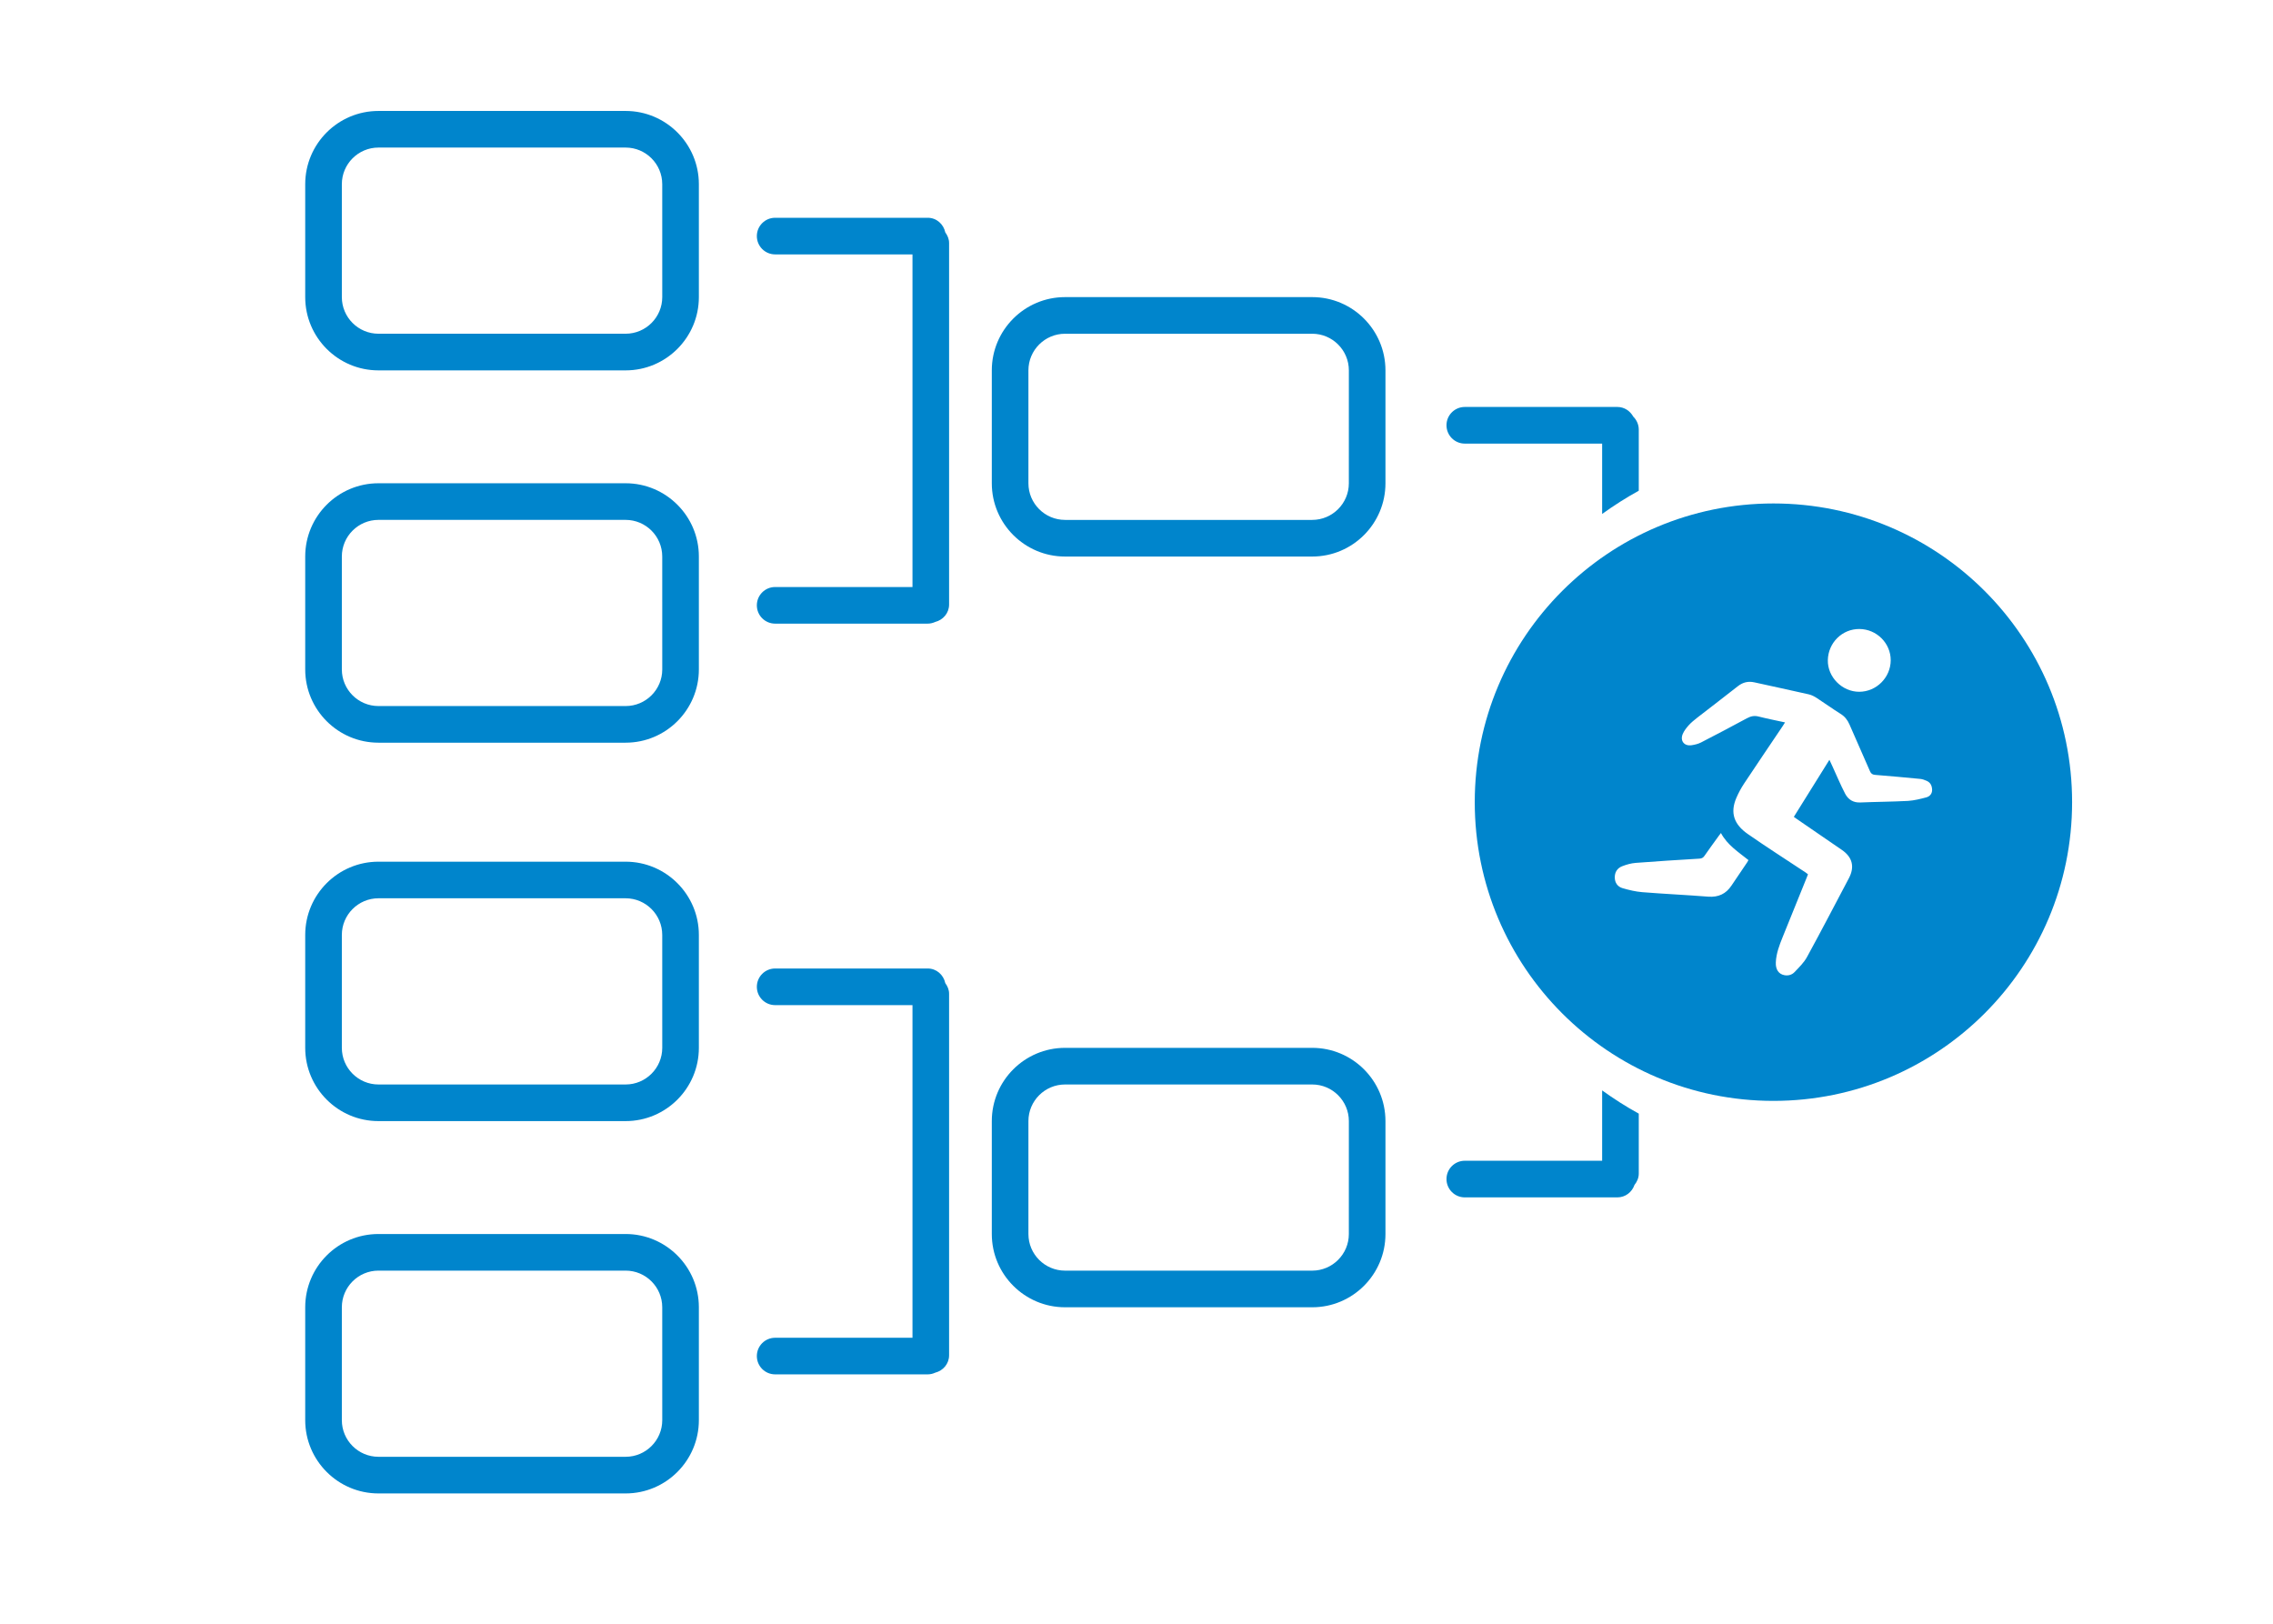 <?xml version="1.0" encoding="utf-8"?>
<!-- Generator: Adobe Illustrator 16.0.0, SVG Export Plug-In . SVG Version: 6.00 Build 0)  -->
<!DOCTYPE svg PUBLIC "-//W3C//DTD SVG 1.1//EN" "http://www.w3.org/Graphics/SVG/1.1/DTD/svg11.dtd">
<svg version="1.1" id="Layer_1" xmlns="http://www.w3.org/2000/svg" xmlns:xlink="http://www.w3.org/1999/xlink" x="0px" y="0px"
	 width="140px" height="100px" viewBox="0 0 140 100" enable-background="new 0 0 140 100" xml:space="preserve">
<g>
	<path fill="#0085CC" d="M38.534,53.068H23.31c-2.488,0-4.511,2.022-4.511,4.511v6.954c0,2.488,2.023,4.511,4.511,4.511h15.224
		c2.487,0,4.511-2.022,4.511-4.511v-6.954C43.045,55.092,41.021,53.068,38.534,53.068z M40.79,64.533
		c0,1.242-1.012,2.256-2.255,2.256H23.31c-1.243,0-2.255-1.014-2.255-2.256v-6.954c0-1.243,1.012-2.257,2.255-2.257h15.224
		c1.243,0,2.255,1.014,2.255,2.257L40.79,64.533L40.79,64.533z"/>
	<path fill="#0085CC" d="M38.534,75.998H23.31c-2.488,0-4.511,2.021-4.511,4.512v6.953c0,2.487,2.023,4.512,4.511,4.512h15.224
		c2.487,0,4.511-2.023,4.511-4.512V80.51C43.045,78.021,41.021,75.998,38.534,75.998z M40.79,87.463
		c0,1.243-1.012,2.255-2.255,2.255H23.31c-1.243,0-2.255-1.012-2.255-2.255v-6.954c0-1.243,1.012-2.256,2.255-2.256h15.224
		c1.243,0,2.255,1.013,2.255,2.256L40.79,87.463L40.79,87.463z"/>
	<path fill="#0085CC" d="M90.221,27.32h8.459v4.333c0.721-0.52,1.473-1,2.256-1.431v-3.76c0-0.316-0.131-0.6-0.34-0.805
		c-0.193-0.348-0.552-0.594-0.978-0.594h-9.397c-0.623,0-1.128,0.504-1.128,1.127C89.093,26.815,89.598,27.32,90.221,27.32z"/>
	<path fill="#0085CC" d="M38.534,6.833H23.31c-2.488,0-4.511,2.023-4.511,4.511v6.955c0,2.488,2.023,4.511,4.511,4.511h15.224
		c2.487,0,4.511-2.023,4.511-4.511v-6.955C43.045,8.856,41.021,6.833,38.534,6.833z M40.79,18.298c0,1.243-1.012,2.255-2.255,2.255
		H23.31c-1.243,0-2.255-1.012-2.255-2.255v-6.955c0-1.243,1.012-2.255,2.255-2.255h15.224c1.243,0,2.255,1.012,2.255,2.255
		L40.79,18.298L40.79,18.298z"/>
	<path fill="#0085CC" d="M80.822,18.298H65.599c-2.488,0-4.511,2.023-4.511,4.511v6.955c0,2.487,2.022,4.511,4.511,4.511h15.225
		c2.488,0,4.51-2.023,4.51-4.511v-6.955C85.333,20.321,83.312,18.298,80.822,18.298z M83.079,29.764
		c0,1.243-1.015,2.255-2.256,2.255H65.599c-1.243,0-2.256-1.012-2.256-2.255v-6.955c0-1.244,1.013-2.255,2.256-2.255h15.225
		c1.242,0,2.256,1.012,2.256,2.255L83.079,29.764L83.079,29.764z"/>
	<path fill="#0085CC" d="M38.534,29.762H23.31c-2.488,0-4.511,2.023-4.511,4.511v6.955c0,2.488,2.023,4.511,4.511,4.511h15.224
		c2.487,0,4.511-2.023,4.511-4.511v-6.955C43.045,31.785,41.021,29.762,38.534,29.762z M40.79,41.228
		c0,1.243-1.012,2.255-2.255,2.255H23.31c-1.243,0-2.255-1.012-2.255-2.255v-6.955c0-1.243,1.012-2.255,2.255-2.255h15.224
		c1.243,0,2.255,1.012,2.255,2.255L40.79,41.228L40.79,41.228z"/>
	<path fill="#0085CC" d="M80.822,64.533H65.599c-2.488,0-4.511,2.023-4.511,4.511v6.955c0,2.487,2.022,4.511,4.511,4.511h15.225
		c2.488,0,4.51-2.023,4.51-4.511v-6.955C85.333,66.557,83.312,64.533,80.822,64.533z M83.079,75.999
		c0,1.243-1.015,2.255-2.256,2.255H65.599c-1.243,0-2.256-1.012-2.256-2.255v-6.955c0-1.243,1.013-2.255,2.256-2.255h15.225
		c1.242,0,2.256,1.012,2.256,2.255L83.079,75.999L83.079,75.999z"/>
	<path fill="#0085CC" d="M98.68,71.486h-8.459c-0.623,0-1.128,0.504-1.128,1.127c0,0.625,0.505,1.129,1.128,1.129h9.397
		c0.495,0,0.901-0.323,1.055-0.768c0.156-0.193,0.263-0.43,0.263-0.695v-3.694c-0.783-0.431-1.535-0.911-2.256-1.431V71.486z"/>
	<path fill="#0085CC" d="M57.141,59.646h-9.398c-0.623,0-1.127,0.504-1.127,1.129c0,0.623,0.504,1.127,1.127,1.127h8.459v20.486
		h-8.459c-0.623,0-1.127,0.504-1.127,1.127s0.504,1.127,1.127,1.127h9.398c0.166,0,0.32-0.039,0.462-0.104
		c0.486-0.124,0.854-0.546,0.854-1.072V61.202c0-0.25-0.097-0.47-0.234-0.655C58.114,60.037,57.684,59.646,57.141,59.646z"/>
	<path fill="#0085CC" d="M57.141,13.412h-9.398c-0.623,0-1.127,0.504-1.127,1.127c0,0.624,0.504,1.128,1.127,1.128h8.459v20.485
		h-8.459c-0.623,0-1.127,0.504-1.127,1.128c0,0.623,0.504,1.127,1.127,1.127h9.398c0.166,0,0.32-0.04,0.462-0.104
		c0.486-0.125,0.854-0.546,0.854-1.072V14.967c0-0.25-0.097-0.469-0.234-0.655C58.114,13.802,57.684,13.412,57.141,13.412z"/>
	<path fill="#0085CC" d="M109.23,31.006c-10.16,0-18.396,8.236-18.396,18.396c0,10.163,8.235,18.397,18.396,18.397
		s18.396-8.234,18.396-18.397C127.628,39.243,119.393,31.006,109.23,31.006z M114.525,38.738c1.064,0.007,1.935,0.877,1.929,1.932
		s-0.879,1.93-1.935,1.934c-1.057,0.004-1.959-0.906-1.938-1.949C112.605,39.58,113.466,38.731,114.525,38.738z M107.616,53.104
		c-0.32,0.478-0.646,0.951-0.968,1.433c-0.34,0.512-0.805,0.731-1.432,0.685c-1.354-0.107-2.713-0.168-4.066-0.277
		c-0.407-0.033-0.817-0.131-1.213-0.246c-0.301-0.088-0.477-0.33-0.479-0.66c-0.004-0.326,0.156-0.572,0.449-0.688
		c0.266-0.105,0.555-0.187,0.838-0.209c1.307-0.103,2.613-0.181,3.922-0.261c0.139-0.01,0.229-0.049,0.309-0.164
		c0.293-0.422,0.596-0.836,0.896-1.251c0.041-0.057,0.084-0.109,0.125-0.164c0.391,0.737,1.068,1.165,1.695,1.668
		C107.667,53.014,107.645,53.062,107.616,53.104z M118.65,49.106c-0.371,0.098-0.754,0.195-1.135,0.219
		c-0.975,0.051-1.955,0.055-2.932,0.096c-0.436,0.02-0.748-0.182-0.934-0.536c-0.291-0.558-0.531-1.142-0.795-1.714
		c-0.051-0.111-0.104-0.222-0.176-0.377c-0.744,1.193-1.464,2.343-2.191,3.513c0.074,0.051,0.133,0.096,0.195,0.139
		c0.92,0.629,1.84,1.26,2.76,1.894c0.656,0.449,0.807,1.047,0.434,1.75c-0.854,1.615-1.697,3.24-2.574,4.842
		c-0.191,0.353-0.496,0.646-0.775,0.939c-0.153,0.162-0.379,0.229-0.612,0.188c-0.365-0.065-0.558-0.354-0.537-0.793
		c0.024-0.551,0.22-1.057,0.422-1.559c0.49-1.219,0.986-2.438,1.479-3.656c0.025-0.062,0.052-0.127,0.08-0.207
		c-0.047-0.035-0.094-0.078-0.145-0.111c-1.189-0.789-2.393-1.555-3.564-2.371c-0.83-0.578-1.11-1.285-0.7-2.23
		c0.131-0.303,0.291-0.599,0.473-0.875c0.785-1.184,1.584-2.359,2.377-3.538c0.046-0.067,0.087-0.137,0.146-0.229
		c-0.562-0.123-1.098-0.227-1.623-0.361c-0.268-0.069-0.482-0.024-0.723,0.105c-0.938,0.51-1.884,1.004-2.83,1.492
		c-0.177,0.09-0.379,0.138-0.574,0.168c-0.455,0.073-0.73-0.266-0.551-0.692c0.084-0.196,0.227-0.38,0.373-0.542
		c0.155-0.172,0.344-0.322,0.528-0.467c0.832-0.646,1.67-1.283,2.498-1.936c0.308-0.24,0.636-0.318,1.015-0.234
		c1.112,0.247,2.229,0.484,3.346,0.738c0.176,0.04,0.348,0.129,0.5,0.229c0.49,0.316,0.961,0.662,1.455,0.969
		c0.264,0.162,0.43,0.375,0.551,0.649c0.418,0.966,0.85,1.925,1.268,2.892c0.068,0.158,0.16,0.208,0.324,0.222
		c0.928,0.074,1.852,0.159,2.775,0.248c0.133,0.013,0.268,0.064,0.395,0.12c0.236,0.104,0.326,0.31,0.332,0.556
		C119.005,48.884,118.859,49.049,118.65,49.106z"/>
</g>
</svg>
